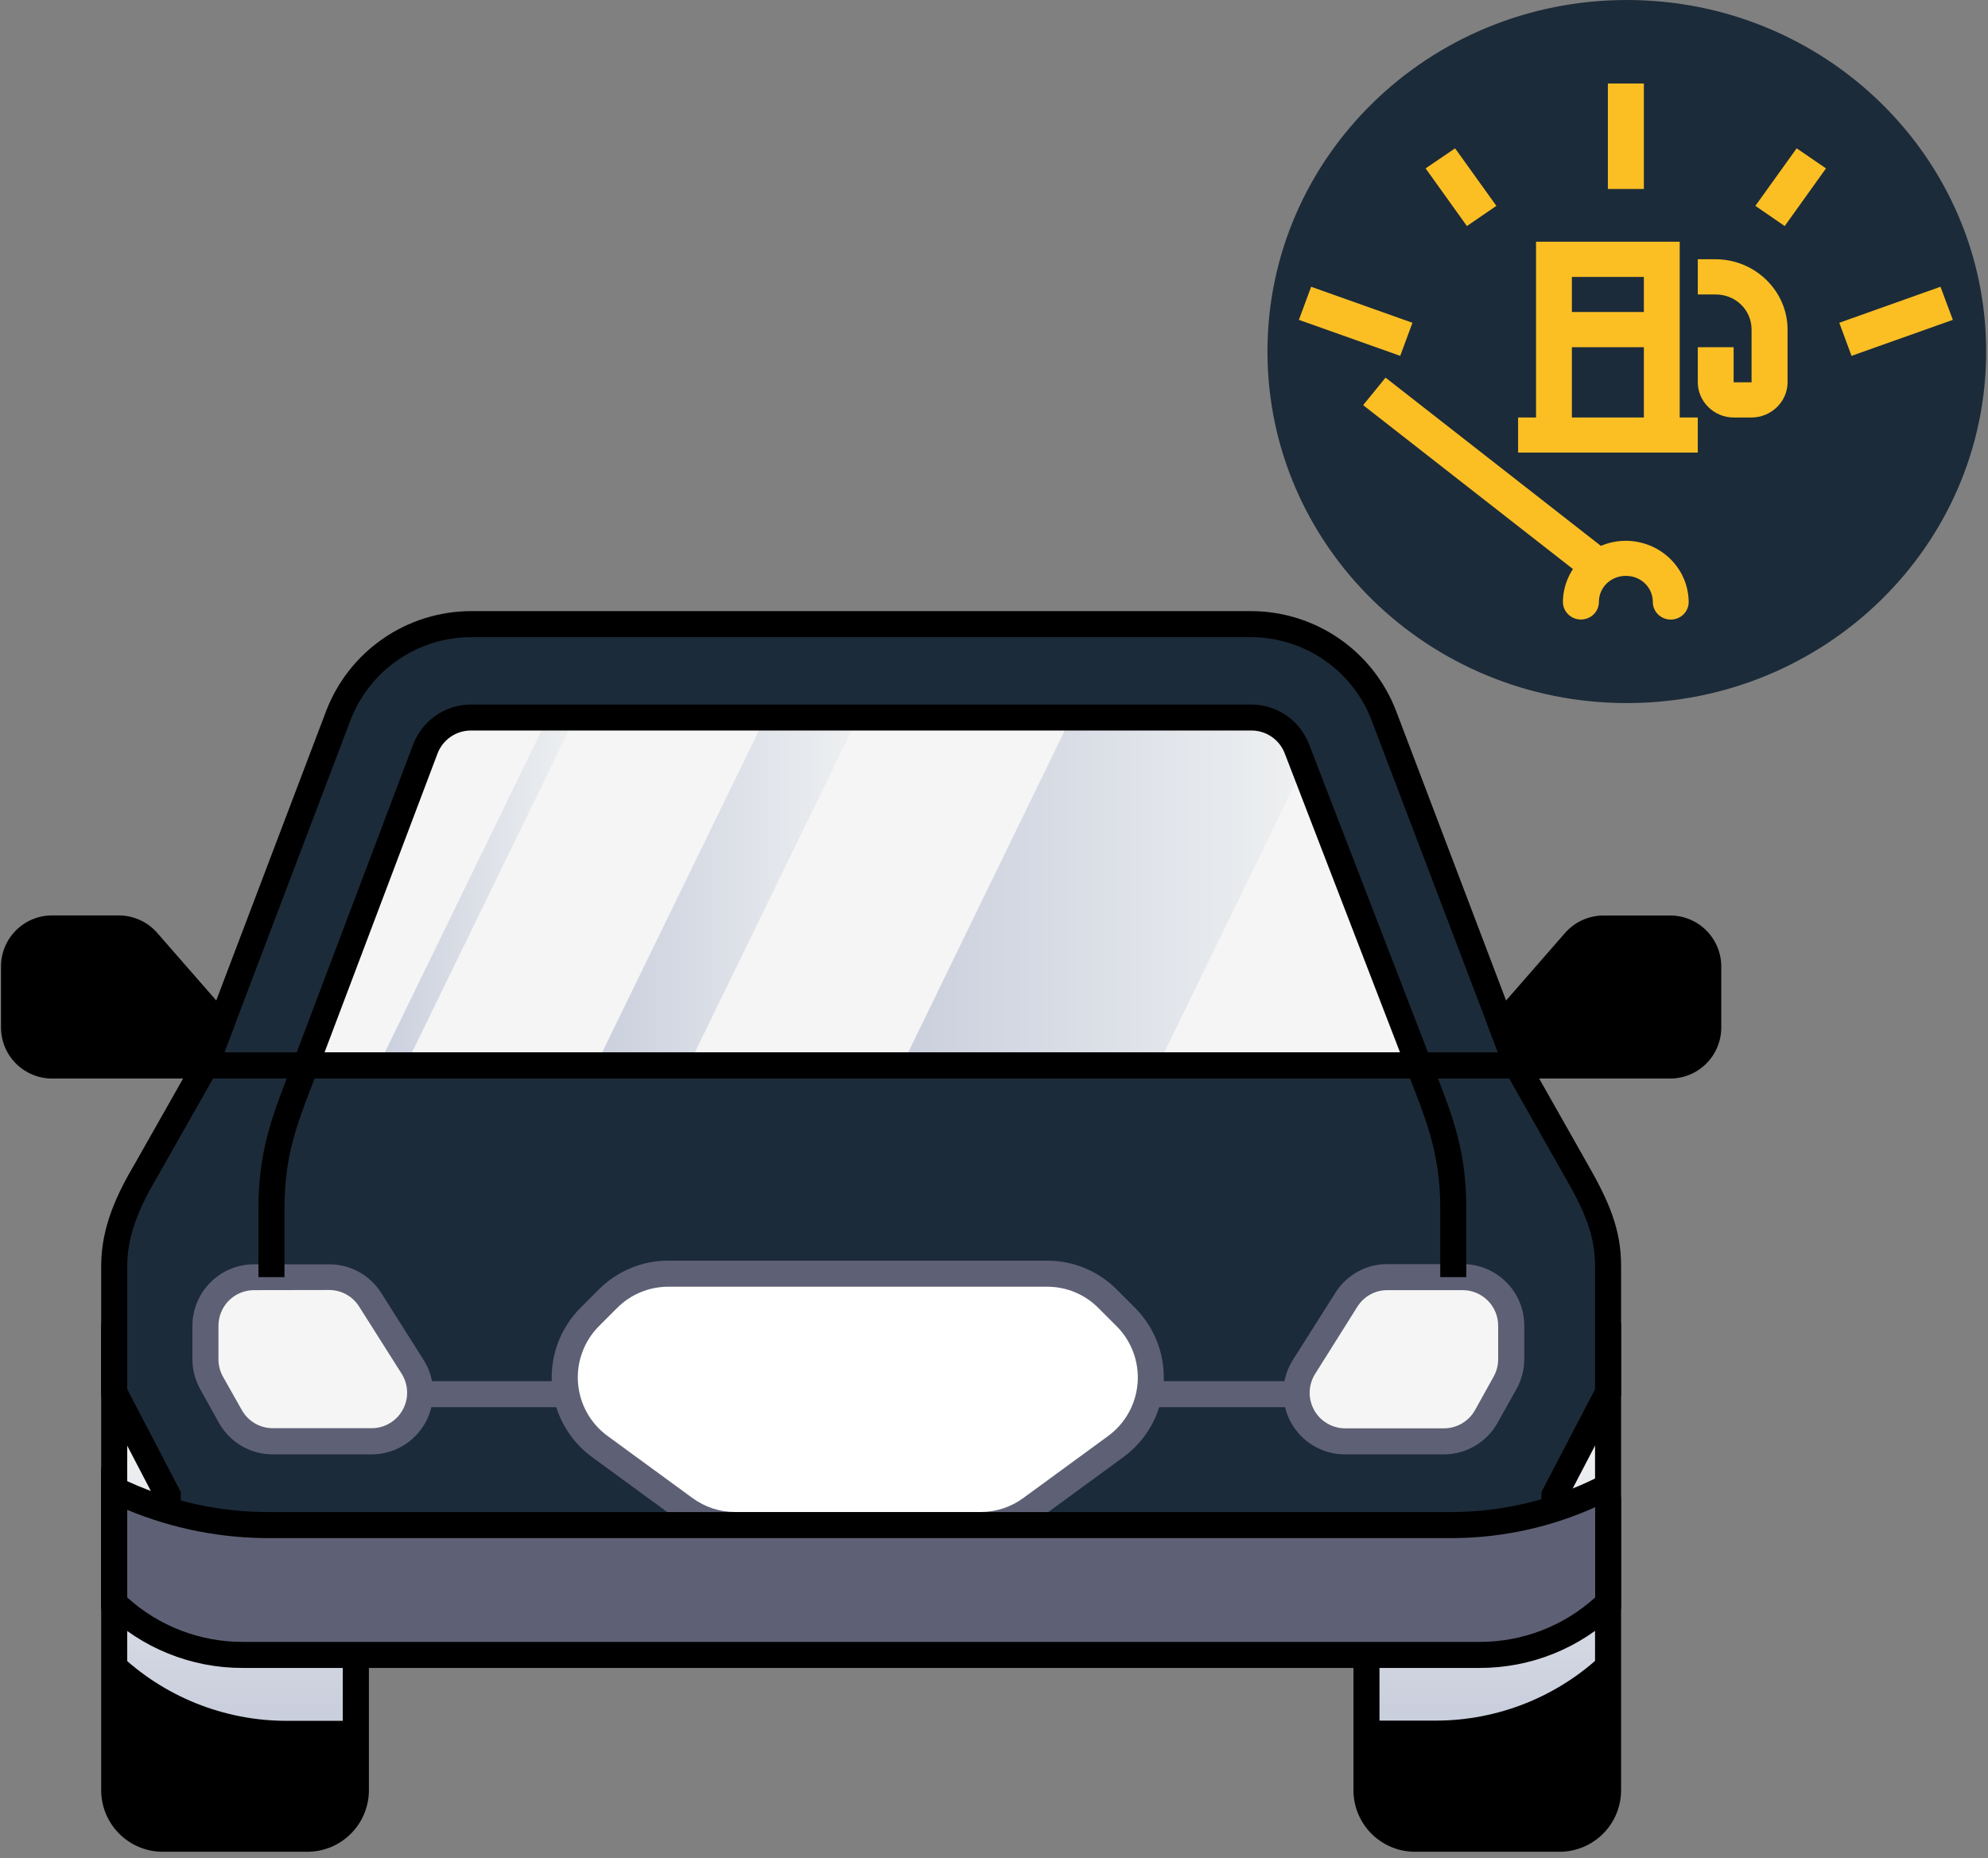 <svg width="229" height="214" viewBox="0 0 229 214" fill="none" xmlns="http://www.w3.org/2000/svg">
<rect x="0" y="0" width="229" height="214" fill="#808080" stroke="none"/>
<path d="M35.395 211.76H18.745C18.011 211.761 17.284 211.617 16.605 211.336C15.927 211.055 15.31 210.643 14.791 210.124C14.272 209.605 13.86 208.988 13.579 208.31C13.299 207.631 13.155 206.904 13.155 206.17V153.88H40.995V206.17C40.996 206.905 40.852 207.633 40.57 208.312C40.289 208.991 39.876 209.608 39.356 210.128C38.836 210.647 38.218 211.059 37.538 211.339C36.859 211.619 36.13 211.762 35.395 211.76ZM179.645 211.76H162.995C162.261 211.761 161.534 211.617 160.855 211.336C160.177 211.055 159.56 210.643 159.041 210.124C158.522 209.605 158.11 208.988 157.829 208.31C157.549 207.631 157.405 206.904 157.405 206.17V153.88H185.235V206.17C185.236 206.904 185.092 207.631 184.811 208.31C184.53 208.988 184.119 209.605 183.599 210.124C183.08 210.643 182.464 211.055 181.785 211.336C181.107 211.617 180.38 211.761 179.645 211.76Z" fill="black"/>
<path style="mix-blend-mode:multiply" d="M13.155 153.88H40.995V198.18H33.06C25.796 198.194 18.811 195.376 13.59 190.325L13.155 189.905V153.88Z" fill="url(#paint0_linear_721_6249)"/>
<path style="mix-blend-mode:multiply" d="M185.235 153.88V189.88L184.805 190.3C179.582 195.351 172.596 198.168 165.33 198.155H157.405V153.88H185.235Z" fill="url(#paint1_linear_721_6249)"/>
<path d="M35.395 213.26H18.745C16.865 213.259 15.063 212.511 13.733 211.182C12.404 209.853 11.657 208.05 11.655 206.17V152.38H42.495V206.17C42.495 207.102 42.31 208.024 41.953 208.885C41.596 209.745 41.073 210.527 40.414 211.185C39.754 211.844 38.972 212.366 38.111 212.722C37.25 213.078 36.327 213.261 35.395 213.26ZM14.655 155.38V206.17C14.657 207.254 15.088 208.294 15.855 209.061C16.621 209.827 17.661 210.259 18.745 210.26H35.395C36.48 210.259 37.519 209.827 38.286 209.061C39.053 208.294 39.484 207.254 39.485 206.17V155.38H14.655ZM179.645 213.26H162.995C161.115 213.259 159.313 212.511 157.983 211.182C156.654 209.853 155.907 208.05 155.905 206.17V152.38H186.735V206.17C186.734 208.05 185.987 209.853 184.657 211.182C183.328 212.511 181.525 213.259 179.645 213.26ZM158.905 155.38V206.17C158.907 207.254 159.338 208.294 160.105 209.061C160.871 209.827 161.911 210.259 162.995 210.26H179.645C180.73 210.259 181.769 209.827 182.536 209.061C183.303 208.294 183.734 207.254 183.735 206.17V155.38H158.905Z" fill="black"/>
<path d="M159.415 82.42C158.237 79.33 156.148 76.672 153.424 74.796C150.701 72.921 147.472 71.918 144.165 71.92H54.225C50.918 71.918 47.689 72.921 44.966 74.796C42.242 76.672 40.153 79.33 38.975 82.42L23.665 122.71H174.725L159.415 82.42Z" fill="#DEE1EC"/>
<path d="M174.725 122.71H23.665L38.995 82.425C40.166 79.331 42.25 76.666 44.969 74.783C47.689 72.9 50.917 71.888 54.225 71.88H144.165C147.476 71.881 150.707 72.889 153.432 74.77C156.157 76.65 158.245 79.315 159.42 82.41C167.88 104.685 164.155 94.88 174.725 122.71Z" fill="#DEE1EC"/>
<path d="M174.725 122.71H23.665L38.995 82.42C40.167 79.327 42.251 76.663 44.971 74.781C47.69 72.899 50.918 71.887 54.225 71.88H144.165C147.475 71.88 150.707 72.887 153.432 74.767C156.156 76.647 158.245 79.311 159.42 82.405C170.245 110.88 156.64 75.095 174.725 122.71Z" fill="#1C2B39"/>
<path d="M35.21 122.71L49.005 86.21C49.411 85.153 50.126 84.244 51.058 83.602C51.99 82.959 53.094 82.614 54.225 82.61H144.165C145.297 82.614 146.401 82.959 147.333 83.602C148.264 84.244 148.98 85.153 149.385 86.21L163.46 122.71H35.21Z" fill="#F5F5F5"/>
<path style="mix-blend-mode:multiply" d="M98.825 82.63L79.305 122.71H68.63L88.15 82.63H98.825Z" fill="url(#paint2_linear_721_6249)"/>
<path style="mix-blend-mode:multiply" d="M66.245 82.63L46.725 122.71H43.595L63.115 82.63H66.245Z" fill="url(#paint3_linear_721_6249)"/>
<path style="mix-blend-mode:multiply" d="M150.16 88.245L133.38 122.71H103.88L123.38 82.63H144.14C145.272 82.633 146.377 82.978 147.308 83.621C148.24 84.263 148.956 85.173 149.36 86.23L150.16 88.245Z" fill="url(#paint4_linear_721_6249)"/>
<path d="M165.65 124.21H33.04L47.6 85.71C48.116 84.37 49.024 83.216 50.206 82.401C51.388 81.585 52.789 81.146 54.225 81.14H144.165C145.601 81.146 147.002 81.585 148.184 82.401C149.366 83.216 150.274 84.37 150.79 85.71L165.65 124.21ZM37.38 121.21H161.275L147.995 86.775C147.7 86 147.177 85.332 146.495 84.86C145.813 84.388 145.004 84.133 144.175 84.13H54.225C53.397 84.133 52.589 84.387 51.908 84.857C51.226 85.327 50.702 85.992 50.405 86.765L37.38 121.21Z" fill="black"/>
<path d="M23.665 122.71L25.42 118.095L16.995 108.42C16.584 107.949 16.076 107.572 15.507 107.313C14.938 107.055 14.32 106.921 13.695 106.92H5.995C4.834 106.921 3.722 107.383 2.901 108.205C2.081 109.026 1.62 110.139 1.62 111.3V118.33C1.62 119.491 2.081 120.604 2.901 121.425C3.722 122.247 4.834 122.709 5.995 122.71H23.665ZM174.725 122.71L172.995 118.095L181.445 108.42C181.857 107.949 182.364 107.572 182.933 107.313C183.502 107.055 184.12 106.921 184.745 106.92H192.425C193.586 106.921 194.699 107.383 195.519 108.205C196.339 109.026 196.8 110.139 196.8 111.3V118.33C196.8 119.491 196.339 120.604 195.519 121.425C194.699 122.247 193.586 122.709 192.425 122.71H174.725Z" fill="black"/>
<path d="M24.7 124.21H5.995C4.436 124.209 2.941 123.589 1.839 122.486C0.736 121.384 0.117 119.889 0.115 118.33V111.305C0.115 109.746 0.735 108.25 1.837 107.147C2.94 106.044 4.436 105.425 5.995 105.425H13.67C14.508 105.424 15.337 105.601 16.101 105.946C16.865 106.291 17.547 106.795 18.1 107.425L27.14 117.775L24.7 124.21ZM5.995 108.425C5.232 108.426 4.501 108.73 3.962 109.27C3.423 109.81 3.12 110.542 3.12 111.305V118.33C3.122 119.093 3.425 119.824 3.963 120.363C4.502 120.903 5.233 121.207 5.995 121.21H22.63L23.695 118.405L15.84 109.405C15.57 109.093 15.237 108.843 14.863 108.671C14.489 108.498 14.082 108.408 13.67 108.405L5.995 108.425ZM192.4 124.21H173.69L171.25 117.785L180.29 107.435C180.844 106.805 181.525 106.301 182.289 105.956C183.053 105.611 183.882 105.434 184.72 105.435H192.4C193.959 105.436 195.453 106.056 196.555 107.159C197.656 108.262 198.275 109.756 198.275 111.315V118.33C198.274 119.888 197.655 121.382 196.553 122.485C195.452 123.587 193.958 124.207 192.4 124.21ZM175.76 121.21H192.4C193.163 121.207 193.893 120.903 194.432 120.363C194.971 119.824 195.274 119.093 195.275 118.33V111.305C195.275 110.542 194.972 109.81 194.433 109.27C193.894 108.73 193.163 108.426 192.4 108.425H184.72C184.308 108.428 183.901 108.518 183.527 108.691C183.153 108.863 182.82 109.113 182.55 109.425L174.695 118.425L175.76 121.21Z" fill="black"/>
<path d="M185.235 153.88V145.79C185.235 141.765 183.825 138.725 181.485 134.65L174.725 122.71H23.665L16.905 134.65C14.75 138.29 13.155 141.765 13.155 145.79V153.88V160.38L19.325 172.22V184.38C23.016 187.935 27.941 189.921 33.065 189.92H165.33C170.452 189.92 175.373 187.934 179.06 184.38V172.205L185.235 160.38V153.88Z" fill="#1C2B39"/>
<path d="M165.33 191.405H33.065C27.551 191.416 22.249 189.278 18.285 185.445L17.825 185.005V172.57L11.655 160.735V145.79C11.655 141.21 13.555 137.36 15.61 133.885L22.79 121.21H175.6L182.79 133.91C185.35 138.36 186.735 141.575 186.735 145.79V160.735L180.56 172.57V185.005L180.105 185.445C176.143 189.278 170.843 191.415 165.33 191.405ZM20.83 183.715C24.187 186.743 28.55 188.415 33.07 188.405H165.33C169.848 188.414 174.207 186.742 177.56 183.715V171.835L183.735 159.995V145.79C183.735 142.225 182.54 139.495 180.185 135.395L173.85 124.21H24.54L18.21 135.38C16.355 138.515 14.655 141.92 14.655 145.78V159.985L20.825 171.825L20.83 183.715Z" fill="black"/>
<path d="M176.9 124.21H21.495L37.57 81.88C38.863 78.507 41.145 75.604 44.117 73.552C47.09 71.499 50.613 70.394 54.225 70.38H144.165C147.777 70.394 151.3 71.499 154.273 73.552C157.245 75.604 159.527 78.507 160.82 81.88L176.9 124.21ZM25.84 121.21H172.55L157.995 82.955C156.923 80.151 155.029 77.737 152.561 76.028C150.093 74.32 147.167 73.397 144.165 73.38H54.225C51.222 73.391 48.293 74.309 45.822 76.014C43.35 77.72 41.452 80.132 40.375 82.935L25.84 121.21Z" fill="black"/>
<path d="M127.585 149.57C125.736 147.723 123.229 146.686 120.615 146.685H76.995C74.382 146.686 71.875 147.723 70.025 149.57L67.93 151.67C66.924 152.675 66.148 153.887 65.655 155.22C65.161 156.554 64.962 157.979 65.072 159.397C65.181 160.815 65.596 162.193 66.288 163.435C66.98 164.678 67.932 165.756 69.08 166.595L78.85 173.73C80.538 174.964 82.575 175.63 84.665 175.63H112.945C115.036 175.63 117.073 174.964 118.76 173.73L128.53 166.595C129.678 165.755 130.63 164.677 131.321 163.434C132.013 162.192 132.427 160.815 132.536 159.397C132.646 157.979 132.447 156.555 131.954 155.221C131.461 153.887 130.685 152.676 129.68 151.67L127.585 149.57Z" fill="white"/>
<path d="M112.945 177.13H84.67C82.261 177.136 79.913 176.37 77.97 174.945L68.2 167.805C66.879 166.837 65.782 165.595 64.986 164.164C64.189 162.733 63.711 161.146 63.585 159.513C63.459 157.88 63.687 156.239 64.254 154.702C64.821 153.166 65.713 151.77 66.87 150.61L68.97 148.51C70.022 147.453 71.272 146.615 72.65 146.044C74.027 145.473 75.504 145.181 76.995 145.185H120.61C122.102 145.181 123.58 145.473 124.958 146.043C126.337 146.614 127.588 147.453 128.64 148.51L130.74 150.61C131.897 151.77 132.79 153.166 133.357 154.702C133.924 156.239 134.152 157.88 134.026 159.513C133.899 161.146 133.421 162.733 132.625 164.164C131.828 165.595 130.732 166.837 129.41 167.805L119.645 174.945C117.702 176.37 115.355 177.135 112.945 177.13ZM76.995 148.185C75.898 148.182 74.812 148.397 73.798 148.816C72.784 149.236 71.864 149.852 71.09 150.63L68.99 152.73C68.14 153.584 67.484 154.613 67.069 155.744C66.653 156.876 66.487 158.084 66.583 159.286C66.678 160.488 67.033 161.655 67.622 162.707C68.211 163.759 69.021 164.671 69.995 165.38L79.765 172.52C81.194 173.57 82.922 174.135 84.695 174.13H112.945C114.719 174.135 116.447 173.57 117.875 172.52L127.645 165.38C128.618 164.668 129.425 163.755 130.012 162.701C130.598 161.648 130.949 160.481 131.042 159.279C131.135 158.077 130.966 156.87 130.548 155.739C130.13 154.609 129.473 153.582 128.62 152.73L126.52 150.63C125.746 149.852 124.826 149.236 123.813 148.816C122.799 148.397 121.712 148.182 120.615 148.185H76.995Z" fill="#5E6175"/>
<path d="M47.53 157.42L42.63 149.68C42.127 148.884 41.43 148.228 40.604 147.773C39.779 147.319 38.852 147.08 37.91 147.08H29.255C28.521 147.079 27.794 147.224 27.115 147.504C26.437 147.785 25.82 148.197 25.301 148.716C24.782 149.235 24.37 149.852 24.089 150.53C23.808 151.209 23.664 151.936 23.665 152.67V156.51C23.667 157.462 23.909 158.397 24.37 159.23L26.54 163.125C27.024 163.996 27.732 164.721 28.591 165.226C29.45 165.731 30.429 165.996 31.425 165.995H42.81C43.81 165.994 44.791 165.725 45.651 165.216C46.511 164.707 47.219 163.976 47.701 163.101C48.183 162.225 48.421 161.236 48.391 160.237C48.361 159.238 48.064 158.265 47.53 157.42ZM150.21 157.42L155.105 149.68C155.609 148.883 156.307 148.227 157.133 147.773C157.959 147.318 158.887 147.08 159.83 147.08H168.495C169.978 147.08 171.399 147.669 172.448 148.717C173.496 149.766 174.085 151.187 174.085 152.67V156.51C174.083 157.462 173.841 158.397 173.38 159.23L171.21 163.125C170.726 163.996 170.017 164.721 169.158 165.225C168.3 165.73 167.321 165.996 166.325 165.995H154.93C153.93 165.994 152.95 165.725 152.089 165.216C151.229 164.707 150.521 163.976 150.039 163.101C149.557 162.225 149.319 161.236 149.349 160.237C149.379 159.238 149.676 158.265 150.21 157.42Z" fill="#F5F5F5"/>
<path d="M42.805 167.495H31.425C30.164 167.498 28.926 167.164 27.837 166.529C26.748 165.893 25.848 164.979 25.23 163.88L23.06 159.98C22.474 158.926 22.166 157.741 22.165 156.535V152.695C22.166 150.815 22.914 149.012 24.243 147.683C25.572 146.354 27.375 145.606 29.255 145.605H37.91C39.108 145.6 40.286 145.9 41.336 146.477C42.386 147.053 43.271 147.887 43.91 148.9L48.81 156.64C49.481 157.713 49.852 158.946 49.886 160.211C49.919 161.476 49.614 162.727 49.002 163.834C48.389 164.942 47.492 165.865 46.402 166.509C45.312 167.152 44.071 167.493 42.805 167.495ZM29.255 148.58C28.171 148.581 27.131 149.013 26.364 149.779C25.598 150.546 25.166 151.586 25.165 152.67V156.51C25.16 157.208 25.332 157.896 25.665 158.51L27.85 162.38C28.205 163.017 28.723 163.547 29.352 163.917C29.98 164.286 30.696 164.48 31.425 164.48H42.805C43.537 164.48 44.256 164.284 44.886 163.912C45.517 163.54 46.036 163.006 46.389 162.365C46.743 161.724 46.918 161 46.896 160.268C46.874 159.536 46.656 158.824 46.265 158.205L41.365 150.465C40.997 149.881 40.487 149.401 39.883 149.069C39.279 148.736 38.6 148.563 37.91 148.565L29.255 148.58ZM166.315 167.495H154.93C153.661 167.496 152.414 167.157 151.32 166.512C150.227 165.867 149.327 164.94 148.714 163.829C148.1 162.717 147.797 161.461 147.835 160.192C147.873 158.923 148.251 157.688 148.93 156.615L153.83 148.875C154.468 147.861 155.353 147.026 156.403 146.45C157.453 145.873 158.632 145.574 159.83 145.58H168.495C170.375 145.581 172.178 146.329 173.507 147.658C174.836 148.987 175.584 150.79 175.585 152.67V156.51C175.584 157.716 175.276 158.901 174.69 159.955L172.495 163.88C171.878 164.976 170.98 165.889 169.894 166.524C168.808 167.159 167.573 167.494 166.315 167.495ZM159.815 148.58C159.125 148.578 158.446 148.751 157.842 149.084C157.238 149.416 156.728 149.896 156.36 150.48L151.495 158.22C151.104 158.838 150.886 159.55 150.864 160.282C150.842 161.013 151.017 161.737 151.37 162.378C151.723 163.019 152.241 163.553 152.871 163.925C153.5 164.298 154.218 164.495 154.95 164.495H166.335C167.064 164.494 167.779 164.299 168.408 163.93C169.036 163.561 169.555 163.031 169.91 162.395L172.075 158.5C172.41 157.887 172.582 157.198 172.575 156.5V152.66C172.571 151.579 172.14 150.544 171.376 149.779C170.611 149.015 169.576 148.584 168.495 148.58H159.815ZM185.235 172.8V184.62C181.262 188.449 175.958 190.589 170.44 190.59H27.94C22.421 190.591 17.118 188.451 13.145 184.62V171.52C18.633 174.229 24.67 175.637 30.79 175.635H166.94C173.061 175.636 179.101 174.228 184.59 171.52L185.235 172.8Z" fill="#5E6175"/>
<path d="M170.44 192.09H27.94C22.029 192.1 16.346 189.809 12.095 185.7L11.64 185.26V169.105L13.8 170.175C19.288 172.86 25.331 174.216 31.44 174.135H167.6C173.274 174.059 178.857 172.706 183.935 170.175L185.275 169.515L186.735 172.445V185.26L186.275 185.7C182.029 189.808 176.349 192.101 170.44 192.09ZM14.655 183.97C18.296 187.274 23.039 189.1 27.955 189.09H170.455C175.37 189.098 180.111 187.273 183.75 183.97V173.58C178.673 175.861 173.181 177.071 167.615 177.135H31.455C25.692 177.205 19.975 176.097 14.655 173.88V183.97ZM32.77 147.08H29.77V139.135C29.77 132.005 31.675 127.795 33.81 122.175L36.615 123.24C34.515 128.74 32.77 132.53 32.77 139.135V147.08ZM168.905 147.08H165.905V139.135C165.905 132.51 164.075 128.54 162.06 123.24L164.865 122.175C167.035 127.885 168.905 131.97 168.905 139.135V147.08Z" fill="black"/>
<path d="M65.17 159.06H48.395V162.06H65.17V159.06Z" fill="#5E6175"/>
<path d="M149.345 159.06H132.57V162.06H149.345V159.06Z" fill="#5E6175"/>
<path d="M187.394 80.97C210.256 80.97 228.789 62.844 228.789 40.485C228.789 18.126 210.256 0 187.394 0C164.533 0 146 18.126 146 40.485C146 62.844 164.533 80.97 187.394 80.97Z" fill="#1C2B39"/>
<path fill-rule="evenodd" clip-rule="evenodd" d="M174.872 48.081V52.121H195.57V48.081H174.872Z" fill="#FBBF24"/>
<path fill-rule="evenodd" clip-rule="evenodd" d="M176.937 27.838V50.101H181.067V31.893H189.359V52.121H193.489V27.838H176.937Z" fill="#FBBF24"/>
<path fill-rule="evenodd" clip-rule="evenodd" d="M179.002 35.932V39.987H191.424V35.932H179.002ZM195.57 29.858V33.913H197.635C199.935 33.913 201.765 35.703 201.765 37.952V44.027H199.7V39.987H195.57V44.027C195.57 46.245 197.447 48.081 199.7 48.081H201.765C204.034 48.081 205.911 46.245 205.911 44.027V37.952C205.911 33.515 202.172 29.858 197.619 29.858H195.57ZM185.213 9.615V21.764H189.359V9.615H185.213ZM168.974 26.033L172.369 23.707L167.613 17.082L164.218 19.392L168.974 26.033ZM205.582 26.033L202.203 23.707L206.959 17.082L210.338 19.392L205.582 26.033ZM149.622 36.836L161.293 40.982L162.701 37.172L151.03 33.025L149.622 36.836ZM224.95 36.836L213.279 40.982L211.871 37.172L223.527 33.025L224.95 36.836ZM159.603 43.491L157.022 46.659L182.882 66.855L185.479 63.703L159.603 43.491Z" fill="#FBBF24"/>
<path d="M187.278 62.281C185.366 62.285 183.533 63.026 182.177 64.344C180.821 65.662 180.051 67.449 180.035 69.319C180.035 69.857 180.253 70.372 180.642 70.752C181.031 71.133 181.558 71.346 182.108 71.346C182.657 71.346 183.185 71.133 183.573 70.752C183.962 70.372 184.18 69.857 184.18 69.319C184.18 67.651 185.542 66.32 187.278 66.32C189.03 66.32 190.391 67.651 190.391 69.334C190.391 69.87 190.609 70.383 190.996 70.762C191.383 71.141 191.909 71.354 192.456 71.354C193.004 71.354 193.529 71.141 193.917 70.762C194.304 70.383 194.521 69.87 194.521 69.334C194.509 67.462 193.741 65.67 192.384 64.349C191.028 63.028 189.192 62.285 187.278 62.281Z" fill="#FBBF24"/>
<defs>
<linearGradient id="paint0_linear_721_6249" x1="27.07" y1="196.79" x2="27.07" y2="167.21" gradientUnits="userSpaceOnUse">
<stop stop-color="#CACFDD"/>
<stop offset="1" stop-color="#EEF0F1"/>
</linearGradient>
<linearGradient id="paint1_linear_721_6249" x1="171.32" y1="196.79" x2="171.32" y2="167.21" gradientUnits="userSpaceOnUse">
<stop stop-color="#CACFDD"/>
<stop offset="1" stop-color="#EEF0F1"/>
</linearGradient>
<linearGradient id="paint2_linear_721_6249" x1="68.63" y1="102.67" x2="98.825" y2="102.67" gradientUnits="userSpaceOnUse">
<stop stop-color="#CACFDD"/>
<stop offset="1" stop-color="#EEF0F1"/>
</linearGradient>
<linearGradient id="paint3_linear_721_6249" x1="43.595" y1="102.67" x2="66.245" y2="102.67" gradientUnits="userSpaceOnUse">
<stop stop-color="#CACFDD"/>
<stop offset="1" stop-color="#EEF0F1"/>
</linearGradient>
<linearGradient id="paint4_linear_721_6249" x1="103.885" y1="102.67" x2="150.16" y2="102.67" gradientUnits="userSpaceOnUse">
<stop stop-color="#CACFDD"/>
<stop offset="1" stop-color="#EEF0F1"/>
</linearGradient>
</defs>
</svg>

